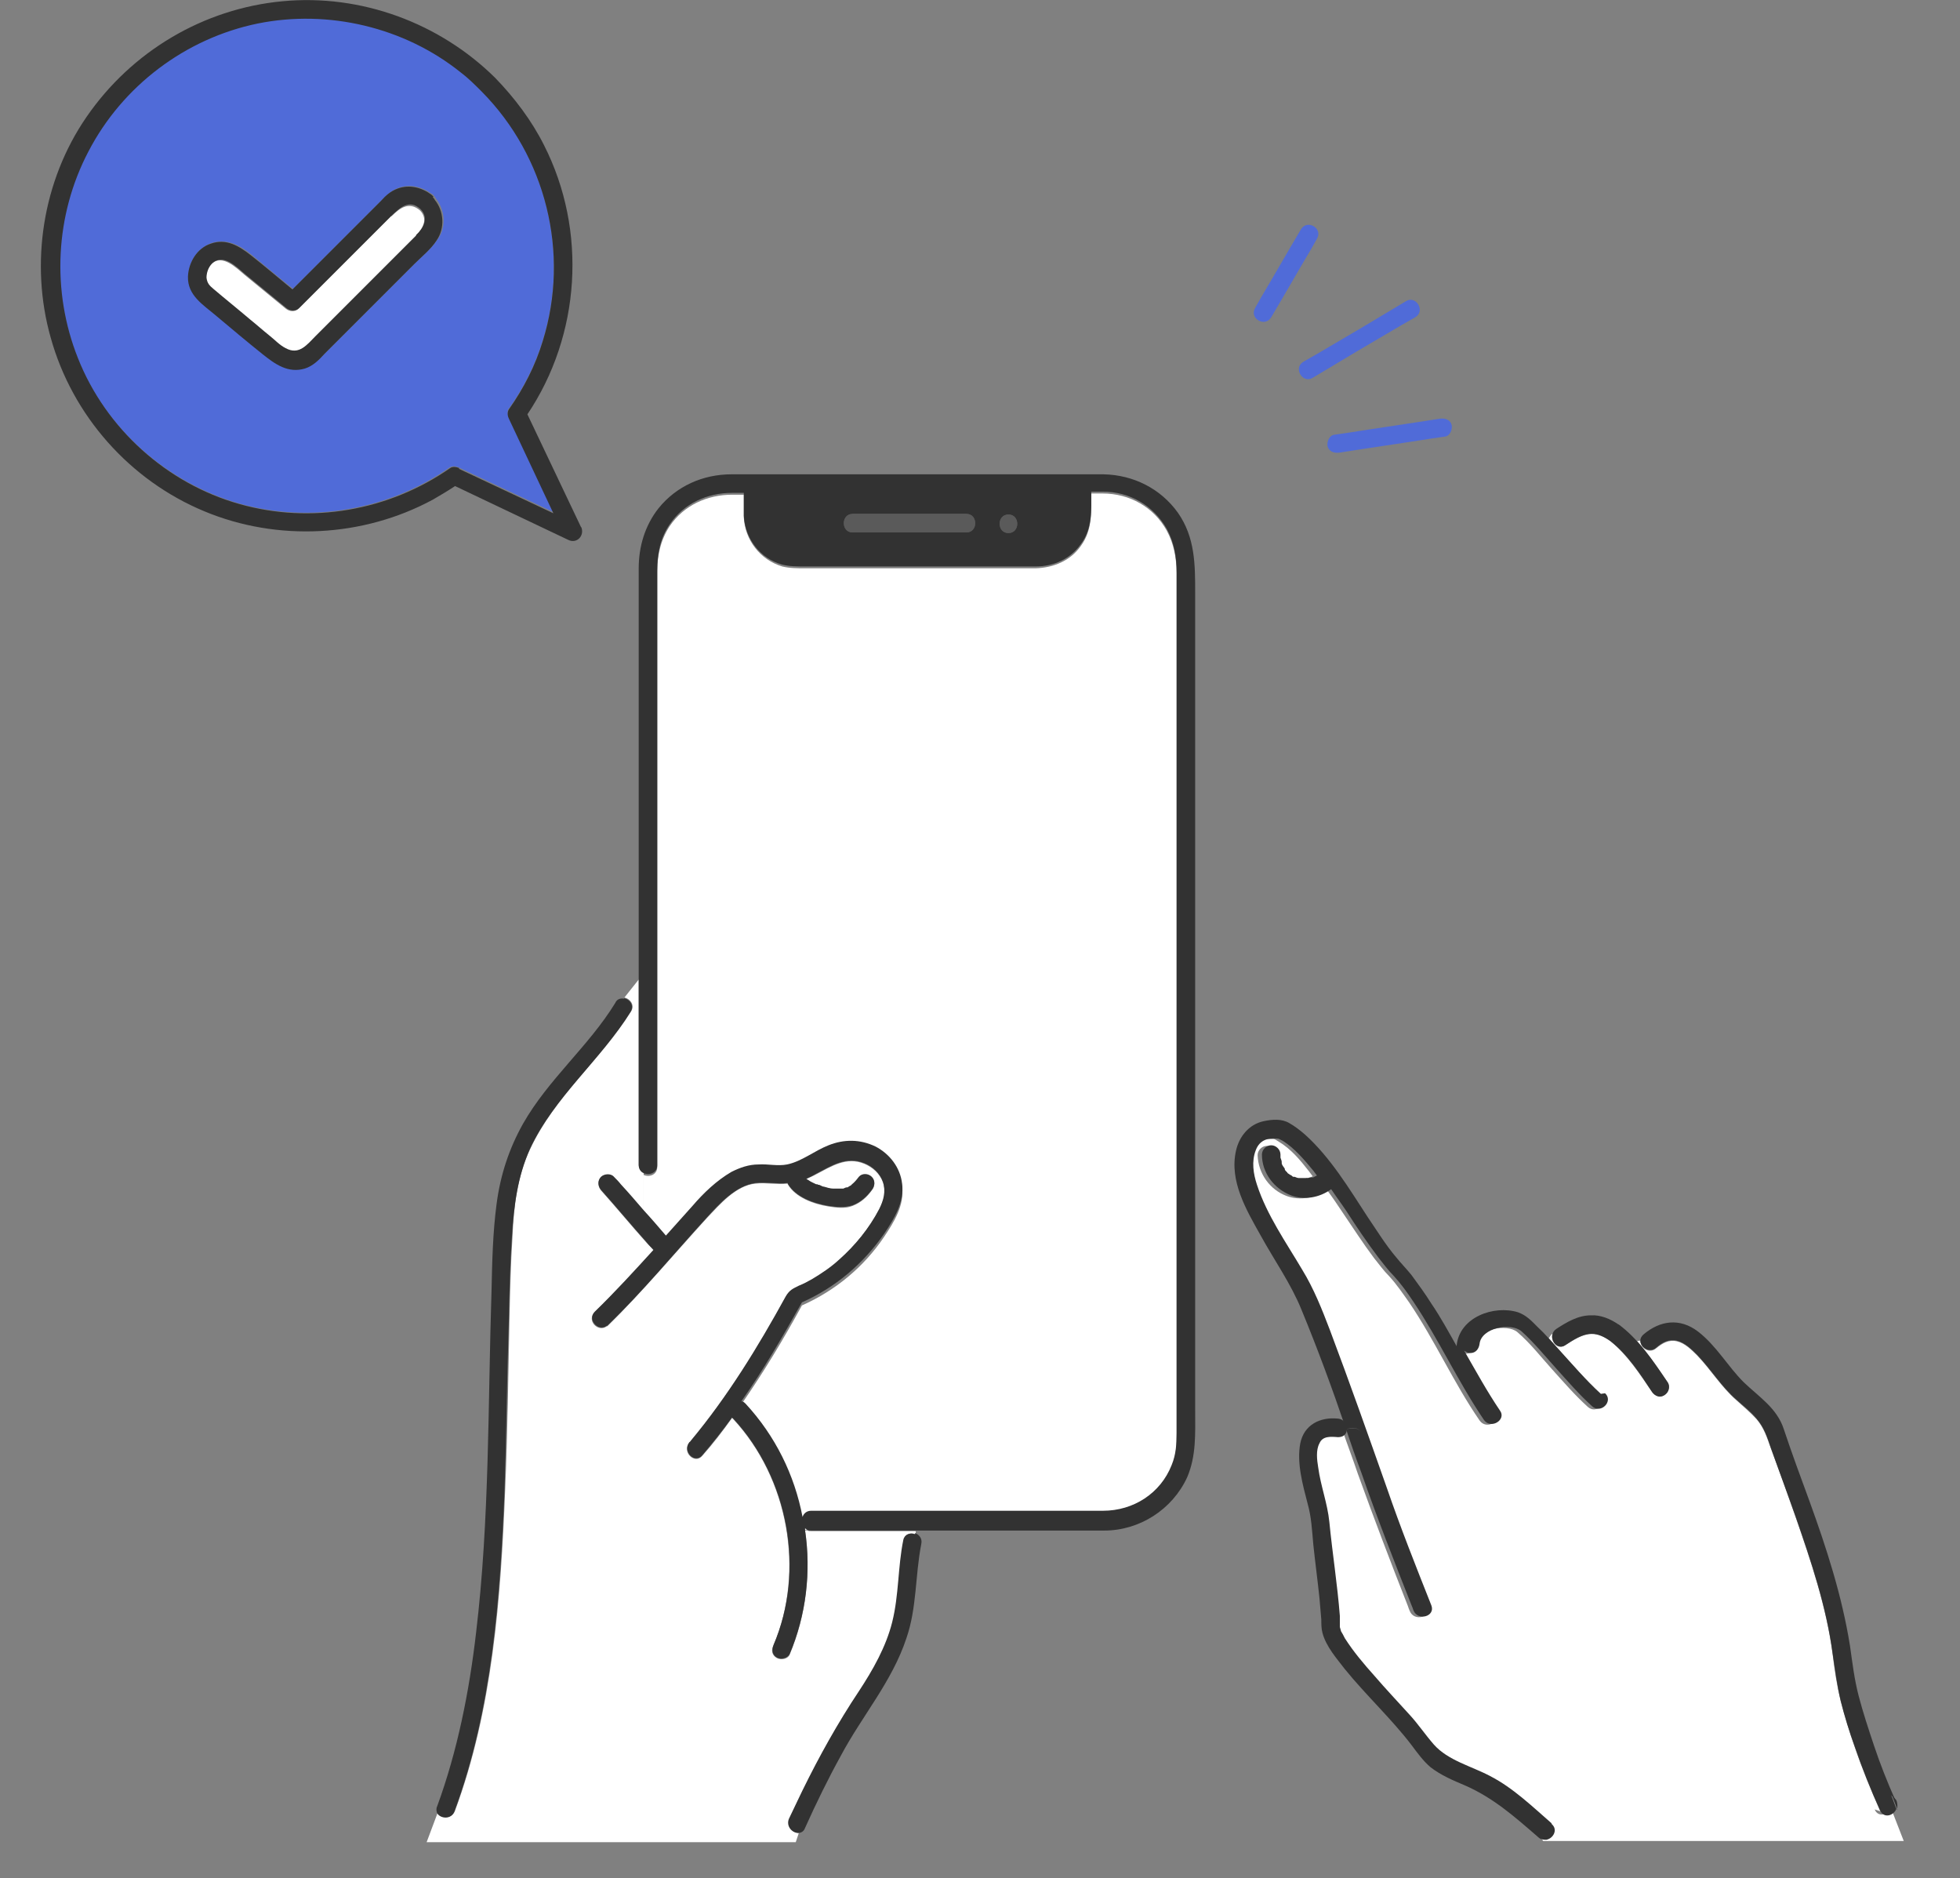<?xml version="1.0" encoding="UTF-8"?>
<svg id="_レイヤー_1" data-name=" レイヤー 1" xmlns="http://www.w3.org/2000/svg" version="1.1" viewBox="0 0 317 303.7">
  <rect x="0" y="0" width="317" height="303.7" fill="#808080" stroke="none"/>
  <defs>
    <style>
      .cls-1 {
        fill: #5a5a5a;
      }

      .cls-1, .cls-2, .cls-3, .cls-4, .cls-5 {
        stroke-width: 0px;
      }

      .cls-2 {
        fill: #506bd8;
      }

      .cls-3 {
        fill: none;
      }

      .cls-4 {
        fill: #323232;
      }

      .cls-5 {
        fill: #fff;
      }
    </style>
  </defs>
  <g>
    <path class="cls-2" d="M82.3,66.1c2.4-3.4,4.3-7.1,5.5-11.1,4.4-14.1.5-29.8-9.9-40.3-1.1-1.1-2.2-2.1-3.4-3.1-9.1-7.3-21.4-10.2-32.8-7.9-11.8,2.4-22,10.1-27.5,20.7-5.4,10.3-5.9,22.6-1.7,33.4,4.5,11.4,14.4,20.2,26.1,23.6,11.6,3.3,24.2,1.1,34.1-5.8.5-.3,1.1-.2,1.5,0,5.1,2.4,10.2,4.8,15.3,7.2-2.4-5.1-4.8-10.2-7.2-15.3-.2-.5-.3-1.1,0-1.5h0ZM70.7,38.8c-.9,1.4-2.4,2.6-3.6,3.8l-3.8,3.8-6.9,6.9-3.8,3.8c-1,1-1.9,2-3.2,2.4-2.7.8-4.8-.7-6.8-2.3-2.5-2.1-5-4.2-7.5-6.2-2.1-1.8-4.7-3.3-4.6-6.4,0-2.3,1.5-4.5,3.7-5.3,2.5-.8,4.7.4,6.5,1.9,2.2,1.8,4.4,3.7,6.7,5.5l11.2-11.2,3.1-3.1c.8-.8,1.6-1.6,2.7-2,1.9-.7,3.9-.2,5.5,1,.1,0,.2.1.3.3.2.1.2.3.3.4,1.5,1.9,1.7,4.6.3,6.6h0Z"/>
    <path class="cls-4" d="M94,85.3c-2.9-6.1-5.8-12.2-8.7-18.3,8.6-12.8,9.7-29.7,2.7-43.5-2-4-4.8-7.7-7.9-10.9C71.1,3.7,58.4-1,45.7.2c-12.8,1.2-24.4,8.1-31.7,18.7-7.1,10.3-9.2,23.7-5.8,35.7,3.5,12.6,12.8,23.1,24.9,28.1,11.8,4.9,25.6,4.2,36.9-1.9,1.2-.7,2.4-1.4,3.6-2.2,6.1,2.9,12.2,5.8,18.3,8.7,1.4.7,2.7-.7,2.1-2.1h0ZM74.3,75.7c-.5-.2-1.1-.3-1.5,0-9.9,6.9-22.5,9.1-34.1,5.8-11.7-3.3-21.6-12.2-26.1-23.6-4.3-10.8-3.7-23.1,1.7-33.4C19.8,13.9,30,6.2,41.7,3.8c11.4-2.3,23.7.6,32.8,7.9,1.2.9,2.3,2,3.4,3.1,10.4,10.5,14.3,26.1,9.9,40.3-1.2,4-3.1,7.7-5.5,11.1-.3.5-.2,1.1,0,1.5,2.4,5.1,4.8,10.2,7.2,15.3-5.1-2.4-10.2-4.8-15.3-7.2h0Z"/>
    <path class="cls-5" d="M63.3,34.9l-4.9,4.9c-3.4,3.4-6.7,6.7-10.1,10.1-.6.6-1.5.5-2.1,0-2.2-1.8-4.5-3.7-6.7-5.5-1.3-1.1-3.6-3.4-5.3-1.7-.6.6-.9,1.5-.9,2.3,0,.8.5,1.3,1.1,1.8,2,1.7,4,3.3,6,5,1,.8,2,1.7,3,2.5.9.7,1.7,1.6,2.7,2.1,2.2,1.2,3.5-.6,4.9-2l10.9-10.9c1.8-1.8,3.5-3.5,5.3-5.3,1.2-1.2,2.1-2.8.7-4.2-1.8-1.5-3.3-.3-4.6,1h0Z"/>
    <path class="cls-4" d="M70.1,31.8c-.1-.1-.2-.2-.3-.3-1.6-1.2-3.6-1.7-5.5-1-1.1.4-1.9,1.1-2.7,2l-3.1,3.1-11.2,11.2c-2.2-1.8-4.4-3.7-6.7-5.5-1.9-1.5-4-2.8-6.5-1.9-2.2.7-3.6,3-3.7,5.3-.1,3.1,2.5,4.6,4.6,6.4,2.5,2.1,5,4.2,7.5,6.2,2,1.6,4.1,3.1,6.8,2.3,1.3-.4,2.3-1.4,3.2-2.4l3.8-3.8,6.9-6.9,3.8-3.8c1.2-1.2,2.7-2.4,3.6-3.8,1.4-2,1.2-4.8-.3-6.6,0-.1-.2-.3-.3-.4h0ZM67.3,38.1c-1.8,1.8-3.5,3.5-5.3,5.3l-10.9,10.9c-1.4,1.4-2.7,3.2-4.9,2-1-.5-1.8-1.4-2.7-2.1-1-.8-2-1.7-3-2.5-2-1.7-4-3.3-6-5-.6-.5-1-.9-1.1-1.8,0-.8.3-1.7.9-2.3,1.8-1.7,4,.6,5.3,1.7,2.2,1.8,4.5,3.7,6.7,5.5.6.5,1.5.6,2.1,0,3.4-3.4,6.7-6.7,10.1-10.1l4.9-4.9c1.4-1.3,2.8-2.6,4.6-1,1.4,1.4.5,3.1-.7,4.2h0Z"/>
  </g>
  <g>
    <path class="cls-2" d="M205.6,51.3c2.2-3.7,4.3-7.4,6.5-11.1.3-.5.6-1.1.9-1.6,1-1.7-1.6-3.2-2.6-1.5-2.2,3.7-4.3,7.4-6.5,11.1-.3.5-.6,1.1-.9,1.6-1,1.7,1.6,3.2,2.6,1.5Z"/>
    <path class="cls-2" d="M210.8,58.5c-1.7,1-.1,3.6,1.5,2.6,4.8-2.9,9.7-5.8,14.5-8.6.7-.4,1.4-.8,2.1-1.2,1.7-1,.1-3.6-1.5-2.6-4.8,2.9-9.7,5.8-14.5,8.6-.7.4-1.4.8-2.1,1.2Z"/>
    <path class="cls-2" d="M215.8,70.3c-.8.1-1.2,1.1-1.1,1.8.2.9,1,1.2,1.9,1.1,5-.8,10-1.5,15-2.3.7-.1,1.4-.2,2.1-.3.8-.1,1.2-1.1,1.1-1.8-.2-.9-1-1.2-1.9-1.1-5,.8-10,1.5-15,2.3-.7.1-1.4.2-2.1.3Z"/>
  </g>
  <g>
    <path class="cls-5" d="M304.1,292.9c-1.5-3.4-2.9-6.8-4.1-10.3-.9-2.5-1.6-5-2.3-7.5-.6-2.5-1-5-1.3-7.6-1-7.6-3.5-15-6-22.2-1.3-3.7-2.6-7.4-4-11.1-.6-1.7-1.1-3.3-2.3-4.7-1-1.1-2.2-2.1-3.3-3.1-2.4-2.1-4.1-4.9-6.3-7.2-.9-.9-2-2-3.3-2.3-1.3-.3-2.3.3-3.3,1.1-1.1,1-2.6,0-2.6-1.2-.2,0-.4,0-.5.1,1.8,2,3.4,4.4,4.9,6.6.5.7.1,1.7-.5,2.1-.7.4-1.6.1-2-.5-2-2.9-4-6-6.7-8.2-1-.8-2-1.3-3.1-1.2-1.4,0-2.9,1-4.2,1.8-1.3.9-2.5-.6-2.1-1.8-.2,0-.4.4-.6.7.5.6,1,1.1,1.5,1.7,2.2,2.5,4.4,5,6.9,7.3,1.4,1.3-.7,3.4-2.1,2.1-2.1-1.9-3.9-4-5.8-6.1-1.8-2-3.5-4.2-5.6-6-1.7-1.4-6.5-.5-6.8,2,0,.8-.6,1.5-1.5,1.5-.3,0-.7-.1-1-.4,1.8,3.3,3.6,6.6,5.8,9.7,1.1,1.6-1.5,3.1-2.6,1.5-4.2-6.1-7.2-12.9-11.4-19.1-1-1.4-2-2.9-3.2-4.2-.9-.9-1.7-2-2.5-3-1.8-2.4-3.4-4.9-5.1-7.4-.8-1.2-1.6-2.4-2.5-3.6-1.8,1.3-4.4,1.8-6.5,1-2.7-1-4.6-3.6-4.7-6.6,0-.8.7-1.5,1.5-1.5.8,0,1.5.7,1.5,1.5,0,.1,0,.3,0,.4h0c0,0,0,.1,0,.2,0,.2.1.4.2.7,0,0,0,.2,0,.2,0,.1,0,.2.1.3.1.2.2.4.4.6,0,0,0,0,0,0h0c0,.1.1.2.2.3,0,0,.2.2.2.2,0,0,.1.1.2.2.2.1.3.2.5.3.1,0,.2.1.3.2,0,0,.1,0,.2,0,.2,0,.5.1.7.2,0,0,0,0,0,0h0c.1,0,.2,0,.4,0,.2,0,.5,0,.7,0,0,0,.1,0,.1,0,.1,0,.2,0,.3,0,.1,0,.3,0,.4-.1,0,0,.1,0,.2,0,0,0,.2,0,.2,0,.1,0,.2-.1.4-.2,0,0,.1,0,.2-.1-.2-.3-.4-.5-.6-.8-1.4-1.8-2.9-3.6-4.9-4.8-.8-.5-.6-.4-1.4-.4-.5,0-1,0-1.4.2-.8.3-1.3.9-1.6,1.7-.7,1.9-.4,3.8.2,5.6,1.7,4.9,4.8,9.2,7.3,13.7,1.8,3.1,3.2,6.4,4.5,9.8,1.9,4.8,3.6,9.7,5.4,14.6.7-.1,1.4,0,2,.2-.6-.3-1.3-.3-2-.2,1.3,3.6,2.6,7.3,3.9,10.9,2.3,6.4,4.8,12.7,7.2,19,.7,1.8-2.2,2.6-2.9.8-.1-.2-.2-.5-.3-.8-2.8-7.1-5.5-14.2-8.1-21.4-.8-2.4-1.7-4.7-2.5-7.1,0,0-.2,0-.2,0-.1.6-.6,1.1-1.4,1-1.1-.1-2.4-.2-3,1-.5,1.2-.3,2.7-.2,3.9.4,3,1.5,5.8,1.8,8.8.5,5.1,1.2,10.1,1.7,15.2,0,.4,0,.8,0,1.2,0,.2,0,.7,0,.6,0,0,.2.6.2.7.2.4.4.8.6,1.1,1.4,2.2,3.1,4.1,4.8,6.1,1.8,2.1,3.7,4.1,5.6,6.2,1.4,1.6,2.6,3.4,4,4.9,2.3,2.7,6.1,3.5,9.1,5.1,3.7,2,6.8,4.9,9.9,7.6,1.1.9.2,2.3-.9,2.5l.5.6h58.3l-2.1-5.4c-.4,1.1-2,1.7-2.6.3h0Z"/>
    <path class="cls-5" d="M217.7,231.2c0,0,.2,0,.2,0,0-.2-.2-.4-.2-.7h0c0,.2,0,.5,0,.7h0Z"/>
    <path class="cls-5" d="M147.4,247.6h-16.1c-.3,0-.5,0-.7-.1h-.4c1,6.7.2,13.7-2.5,20.1-.3.7-1.4.9-2.1.5-.8-.5-.9-1.3-.5-2,5.1-12.1,2.4-27-6.5-36.6,0,0-.1-.2-.2-.2-1.5,2.1-3.1,4.2-4.8,6.1-1.2,1.5-3.4-.6-2.1-2.1,0,0,0-.1.2-.2,6-7.2,10.9-15.2,15.4-23.4.6-1,1.1-1.2,2.1-1.7.7-.4,1.5-.7,2.2-1.1,1.5-.9,3-1.9,4.3-3.1,2.6-2.3,4.8-5.1,6.5-8.2.7-1.4,1.2-2.8.6-4.4-.5-1.4-1.6-2.4-3-3-2.9-1.2-5.3.4-7.8,1.7-.5.3-1.1.5-1.6.8,0,0,0,0,.1.1,0,0,.1.1.2.1.4.3.8.5,1.3.7,0,0,.2,0,.2,0,.1,0,.2,0,.3.1.3.1.5.2.8.3.5.1.9.2,1.4.3.1,0,.2,0,.4,0,0,0,0,0,.1,0,.2,0,.5,0,.7,0h.5s0,0,0,0c.2,0,.4-.1.6-.2,0,0,0,0,.1,0,.1,0,.2-.1.3-.2,0,0,.2-.1.2-.1,0,0,.1-.1.2-.2.4-.4.8-.8,1.1-1.2.5-.6,1.6-.5,2.1,0,.6.6.5,1.5,0,2.1-.8,1.1-1.8,2-3.1,2.5-1.2.5-2.6.3-3.9.1-2.4-.4-5.3-1.4-6.6-3.6,0,0,0-.1,0-.1-1.8.2-3.5-.2-5.2,0-3.2.3-5.8,3.4-7.9,5.6-5.3,5.8-10.4,11.9-16,17.4,0,0-.1.1-.2.1-1.4,1-3.3-1-1.9-2.3,3.3-3.2,6.4-6.6,9.5-10h0c-.3-.4-.7-.8-1.1-1.2-2.5-2.8-4.9-5.7-7.4-8.5-.5-.6-.6-1.5,0-2.1.5-.5,1.6-.6,2.1,0,.3.4.7.8,1.1,1.2,1.2,1.4,2.4,2.8,3.7,4.2v-6.2c-.4-.2-.8-.6-.8-1.3v-29.9l-2.3,2.9c.9.2,1.7,1.2,1.1,2.2-4.9,7.8-12.3,13.7-16.3,22.2-2.1,4.4-2.7,9.2-2.9,14.1-.3,4.5-.4,9.1-.5,13.6-.2,9.2-.3,18.4-.7,27.6-.7,17.4-2,35.3-8.1,51.8-.5,1.4-2.3,1.2-2.8.3l-1.8,4.8h59.7l.5-1.5c-1,0-2-1.1-1.5-2.3.7-1.5,1.4-3.1,2.2-4.6,2.7-5.6,5.7-10.9,9.1-16,2.3-3.5,4.4-7.1,5.4-11.2,1.1-4.3.9-8.9,1.8-13.3.2-1,1.1-1.2,1.9-.9v-.5h-.6,0Z"/>
    <path class="cls-5" d="M130.2,247.1c0,.1,0,.2,0,.3h.4c-.2,0-.3-.2-.4-.3Z"/>
    <path class="cls-5" d="M188.7,85.8c-2.1-3.8-6-6-10.4-6h-1.8c0,3,.2,5.9-1.7,8.5-1.7,2.4-4.4,3.5-7.3,3.6-8.5,0-17,0-25.5,0h-11.8c-1.2,0-2.5,0-3.7-.3-3.6-1.1-6-4.3-6.2-7.9,0-.1,0-.2,0-.3v-3.4h-1.9c-4,0-7.8,1.7-10.1,5.1-1.5,2.3-2,4.8-2,7.4v96.2c0,1.3-1.3,1.7-2.2,1.3v6.2c1.2,1.4,2.4,2.8,3.6,4.1,1.4-1.6,2.9-3.2,4.3-4.8,1.9-2.1,3.9-4.1,6.3-5.5,1.4-.8,2.8-1.2,4.4-1.2,1.5,0,3.1.4,4.6,0,2.4-.5,4.5-2.1,6.7-3.1,2.5-1.1,5.2-1.1,7.6.2,2.3,1.2,4,3.4,4.3,6,.4,3-1.3,5.7-2.9,8.1-3.3,4.9-7.9,8.7-13.3,11.1-3,5.5-6.2,10.8-9.8,16,.2,0,.5.2.7.4,4.8,5.1,7.9,11.5,9.2,18.3.2-.6.6-1,1.4-1h28.8c6.1,0,12.2,0,18.4,0,4.8,0,9.3-2.8,11.1-7.4.7-1.7.8-3.4.8-5.2V92.8c0-2.4-.4-4.8-1.6-7h0Z"/>
    <path class="cls-1" d="M156.3,83.1h-18.4c-1.9,0-1.9,3,0,3h18.4c1.9,0,1.9-3,0-3Z"/>
    <path class="cls-1" d="M163.1,83.2c-1.9,0-1.9,3,0,3s1.9-3,0-3Z"/>
    <path class="cls-4" d="M193.3,228.2V95.9c0-4.6,0-9-2.8-13-2.8-3.9-7.2-6.1-12-6.2h-60.2c-4.6,0-8.9,1.9-11.8,5.5-2.2,2.8-3.2,6.2-3.2,9.7v66.6l2.5-3.1-2.5,3.1v29.9c0,.6.3,1.1.8,1.3v-3.3,3.3c.9.4,2.2,0,2.2-1.3v-96.2c0-2.7.5-5.2,2-7.4,2.3-3.4,6.1-5.1,10.1-5.1h1.9v3.4c0,.1,0,.2,0,.3.2,3.7,2.6,6.9,6.2,7.9,1.2.3,2.4.3,3.7.3h11.8c8.5,0,17,0,25.5,0,2.9,0,5.6-1.2,7.3-3.6,1.9-2.5,1.7-5.5,1.7-8.5h1.8c4.4,0,8.2,2.2,10.4,6,1.2,2.2,1.6,4.6,1.6,7v139.2c0,1.8-.1,3.5-.8,5.2-1.8,4.6-6.2,7.4-11.1,7.4-6.1,0-12.2,0-18.4,0h-28.8c-.7,0-1.2.4-1.4,1-1.3-6.8-4.4-13.1-9.2-18.3-.2-.2-.4-.4-.7-.4,3.6-5.1,6.7-10.5,9.8-16,5.4-2.4,9.9-6.2,13.3-11.1,1.6-2.4,3.3-5.1,2.9-8.1-.3-2.6-2-4.8-4.3-6-2.5-1.2-5.1-1.2-7.6-.2-2.3.9-4.3,2.6-6.7,3.1-1.5.3-3.1-.1-4.6,0-1.6,0-3,.5-4.4,1.2-2.4,1.4-4.5,3.4-6.3,5.5-1.4,1.6-2.9,3.2-4.3,4.8-1.2-1.4-2.4-2.8-3.6-4.1v4-4c-1.2-1.4-2.4-2.8-3.7-4.2-.3-.4-.7-.8-1.1-1.2-.5-.6-1.6-.5-2.1,0-.6.6-.5,1.5,0,2.1,2.5,2.8,4.9,5.7,7.4,8.5.3.4.7.8,1.1,1.2h0c-3.1,3.4-6.2,6.8-9.5,10-1.3,1.3.6,3.3,1.9,2.3,0,0,.1,0,.2-.1,5.7-5.5,10.7-11.6,16-17.4,2-2.2,4.7-5.2,7.9-5.6,1.7-.2,3.5.2,5.2,0,0,0,0,.1,0,.1,1.3,2.2,4.2,3.2,6.6,3.6,1.3.2,2.6.3,3.9-.1,1.3-.5,2.3-1.4,3.1-2.5.5-.6.6-1.5,0-2.1s-1.6-.6-2.1,0c-.3.4-.7.9-1.1,1.2,0,0-.1.1-.2.2,0,0-.2.1-.2.1,0,0-.2.1-.3.2,0,0,0,0-.1,0-.2,0-.4.1-.6.2,0,0,0,0,0,0h-.1c-.1,0-.3,0-.4,0-.2,0-.5,0-.7,0,0,0,0,0-.1,0-.1,0-.2,0-.4,0-.5,0-1-.2-1.4-.3-.3,0-.5-.2-.8-.3-.1,0-.2,0-.3-.1,0,0-.2,0-.2,0-.4-.2-.9-.4-1.3-.7,0,0-.2-.1-.2-.1,0,0,0,0-.1-.1.5-.2,1.1-.5,1.6-.8,2.5-1.3,4.9-2.9,7.8-1.7,1.3.5,2.5,1.6,3,3,.5,1.6.1,3-.6,4.4-1.6,3.1-3.9,5.9-6.5,8.2-1.3,1.2-2.8,2.2-4.3,3.1-.7.4-1.4.8-2.2,1.1-1,.5-1.5.7-2.1,1.7-4.5,8.2-9.4,16.2-15.4,23.4,0,0,0,.1-.2.2-1.2,1.5.9,3.6,2.1,2.1,1.7-2,3.3-4,4.8-6.1,0,0,.1.2.2.2,8.9,9.6,11.7,24.5,6.5,36.6-.3.8-.2,1.6.5,2,.6.4,1.7.2,2.1-.5,2.7-6.4,3.5-13.4,2.5-20.1h-2.8,2.8c0-.1,0-.2,0-.3.1.1.3.2.4.3h1.7-1.7c.2.1.4.1.7.1h16.7v-.7.7h24.9c1.9,0,3.8,0,5.7,0,5.7,0,11-3.4,13.4-8.6,1.5-3.5,1.3-7.1,1.3-10.8h0ZM156.3,86.1h-18.4c-1.9,0-1.9-3,0-3h18.4c1.9,0,1.9,3,0,3ZM163.1,86.2c-1.9,0-1.9-3,0-3s1.9,3,0,3Z"/>
    <path class="cls-4" d="M101,161.5l-1.4,1.8,1.4-1.8c-.6-.1-1.2,0-1.5.7-4.3,7-10.8,12.3-14.9,19.5-2.3,4.1-3.7,8.4-4.3,13.1-.6,4.6-.7,9.2-.8,13.8-.6,18.5-.3,37-2.5,55.4-1.1,9.5-3,19.1-6.3,28.1-.2.4-.1.8,0,1.1l.9-2.4-.9,2.4c.5.9,2.3,1.1,2.8-.3,6.1-16.5,7.4-34.4,8.1-51.8.3-9.2.4-18.4.7-27.6.1-4.5.2-9.1.5-13.6.3-4.8.9-9.6,2.9-14.1,3.9-8.4,11.4-14.3,16.3-22.2.6-1-.1-2-1.1-2.2h0Z"/>
    <path class="cls-4" d="M148,248.1v3.1-3.1c-.8-.3-1.7,0-1.9.9-.9,4.4-.7,8.9-1.8,13.3-1,4-3.1,7.7-5.4,11.2-3.4,5.1-6.4,10.5-9.1,16-.7,1.5-1.5,3.1-2.2,4.6-.5,1.2.5,2.3,1.5,2.3l.7-2.1-.7,2.1c.4,0,.9-.2,1.1-.8,1.8-4,3.7-7.9,5.8-11.7,3.4-6.4,8.3-12,10.6-19,1.7-4.9,1.4-10.1,2.4-15.2.2-.9-.3-1.5-1-1.8h0Z"/>
    <path class="cls-4" d="M305.8,290.2l-1.5-1.7,1.5,1.7-.4-1.1.4,1.1.7.8c-1.2-2.7-2.4-5.7-3.4-8.7-.9-2.7-1.8-5.4-2.5-8.1-.7-2.7-1-5.3-1.4-8.1-1.3-8.1-3.8-15.8-6.6-23.5-1.4-3.8-2.8-7.6-4.1-11.5-1.1-3.4-4-5.2-6.5-7.6-2.6-2.6-4.4-5.9-7.4-8.2-2.9-2.2-6.1-1.8-8.8.5-1.5,1.3.7,3.4,2.1,2.1.9-.8,2-1.4,3.3-1.1,1.3.3,2.4,1.4,3.3,2.3,2.2,2.3,3.9,5.1,6.3,7.2,1.1,1,2.3,1.9,3.3,3.1,1.2,1.4,1.7,2.9,2.3,4.7,1.3,3.7,2.7,7.4,4,11.1,2.5,7.2,5,14.6,6,22.2.4,2.6.7,5.1,1.3,7.6.6,2.5,1.4,5,2.3,7.5,1.2,3.5,2.6,7,4.1,10.3.6,1.3,2.2.8,2.6-.3l-.9-2.4h0Z"/>
    <path class="cls-4" d="M306.8,292.6c.1-.4.1-.8,0-1.2,0-.1-.1-.2-.1-.3l-.7-.8.9,2.4h0Z"/>
    <path class="cls-4" d="M261.8,214.2c-1.3-.9-2.9-1.6-4.5-1.5-2.1,0-3.9,1.1-5.6,2.2-1.6,1.1,0,3.7,1.5,2.6,1.2-.8,2.7-1.8,4.2-1.8,1.1,0,2.1.5,3.1,1.2,2.8,2.2,4.8,5.3,6.7,8.2.5.7,1.3,1,2,.5.7-.4,1-1.4.5-2.1-2.3-3.4-4.7-7-8-9.4h0Z"/>
    <path class="cls-4" d="M258.9,225.4c-2.5-2.3-4.6-4.8-6.9-7.3-1.1-1.2-2.1-2.4-3.3-3.5-1-1-1.8-1.9-3.2-2.4-3.9-1.2-9.4.8-9.9,5.3v.2c-1.3-2.3-2.6-4.7-4.1-6.9-1-1.6-2.1-3.1-3.2-4.6-.8-1-1.7-1.9-2.5-2.9-1.7-2-3.1-4.3-4.6-6.5-3-4.6-6-9.6-10.1-13.3-.8-.7-1.7-1.4-2.6-1.9-1.2-.7-2.7-.6-4.1-.3-2.4.5-4,2.5-4.5,4.8-1.1,4.9,1.7,9.6,4,13.7,2.2,4,4.9,7.8,6.6,12,2.6,6.3,5,12.8,7.2,19.3.9-.2,2-.5,2.6.8-.6-1.3-1.7-.9-2.6-.8.8,2.4,1.6,4.7,2.5,7.1,2.5,7.2,5.3,14.3,8.1,21.4.1.2.2.5.3.8.7,1.8,3.6,1,2.9-.8-2.5-6.3-5-12.6-7.2-19-3-8.5-6-17-9.2-25.5-1.3-3.4-2.6-6.7-4.5-9.8-2.6-4.4-5.7-8.8-7.3-13.7-.6-1.8-.9-3.8-.2-5.6.3-.8.8-1.4,1.6-1.7.5-.2.9-.2,1.4-.2.8,0,.6,0,1.4.4,1.9,1.2,3.5,3.1,4.9,4.8.2.3.4.5.6.8,0,0-.1,0-.2.1-.1,0-.2.1-.4.2,0,0-.1,0-.2,0,0,0-.2,0-.2,0-.1,0-.3,0-.4.1-.1,0-.2,0-.3,0,0,0-.1,0-.1,0-.2,0-.5,0-.7,0-.1,0-.2,0-.4,0h0s0,0,0,0c-.2,0-.5-.1-.7-.2,0,0-.1,0-.2,0-.1,0-.2-.1-.3-.2-.2-.1-.4-.2-.5-.3,0,0-.2-.1-.2-.2,0,0-.2-.2-.2-.2s-.2-.2-.2-.3h0c0,0,0,0,0-.1-.1-.2-.3-.4-.4-.6,0,0-.1-.2-.1-.3,0,0,0-.2,0-.2,0-.2-.1-.4-.2-.7,0,0,0,0,0,0h0c0-.2,0-.4,0-.5,0-.8-.7-1.5-1.5-1.5-.8,0-1.5.7-1.5,1.5,0,2.9,1.9,5.5,4.7,6.6,2.1.8,4.6.4,6.5-1,.8,1.2,1.7,2.4,2.5,3.6,1.6,2.5,3.3,5,5.1,7.4.8,1,1.6,2.1,2.5,3,1.2,1.3,2.2,2.7,3.2,4.2,4.1,6.1,7.2,12.9,11.4,19.1,1.1,1.6,3.7,0,2.6-1.5-2.1-3.1-3.9-6.4-5.8-9.7.3.2.6.4,1,.4.9,0,1.4-.7,1.5-1.5.3-2.6,5.1-3.5,6.8-2,2,1.8,3.8,4,5.6,6,1.9,2.1,3.7,4.2,5.8,6.1,1.4,1.3,3.5-.8,2.1-2.1h0Z"/>
    <path class="cls-4" d="M250.9,294.8c-3.1-2.7-6.2-5.7-9.9-7.6-3-1.6-6.8-2.5-9.1-5.1-1.4-1.6-2.6-3.4-4-4.9-1.9-2.1-3.8-4.1-5.6-6.2-1.7-1.9-3.4-3.9-4.8-6.1-.2-.4-.4-.8-.6-1.1,0,0-.2-.7-.2-.7,0,.1,0-.5,0-.6,0-.4,0-.8,0-1.2-.4-5.1-1.2-10.1-1.7-15.2-.3-3-1.4-5.8-1.8-8.8-.2-1.2-.4-2.8.2-3.9.5-1.2,1.8-1.1,3-1,.8,0,1.3-.4,1.4-1-.4,0-.8,0-1.1-.3.3.3.7.3,1.1.3.2-.8-.3-1.9-1.4-2-2.9-.3-5.5,1-6.1,4-.6,3.2.4,6.7,1.2,9.8.6,2.1.7,4.3.9,6.5.3,2.9.7,5.8,1,8.7.1,1.2.2,2.3.3,3.5,0,.7,0,1.5.2,2.2.6,2.2,2.3,4.1,3.6,5.8,3.4,4.2,7.6,8.1,10.8,12.3.9,1.2,1.9,2.6,3.1,3.6,1.7,1.3,3.6,2.1,5.5,2.9,4.6,2,8.1,5.1,11.9,8.4.4.4.9.4,1.3.4l-1.9-2.3,1.9,2.3c1.1-.2,1.9-1.6.9-2.5h0Z"/>
  </g>
  <rect class="cls-3" x="-43.5" y="-30.1" width="400" height="400"/>
</svg>